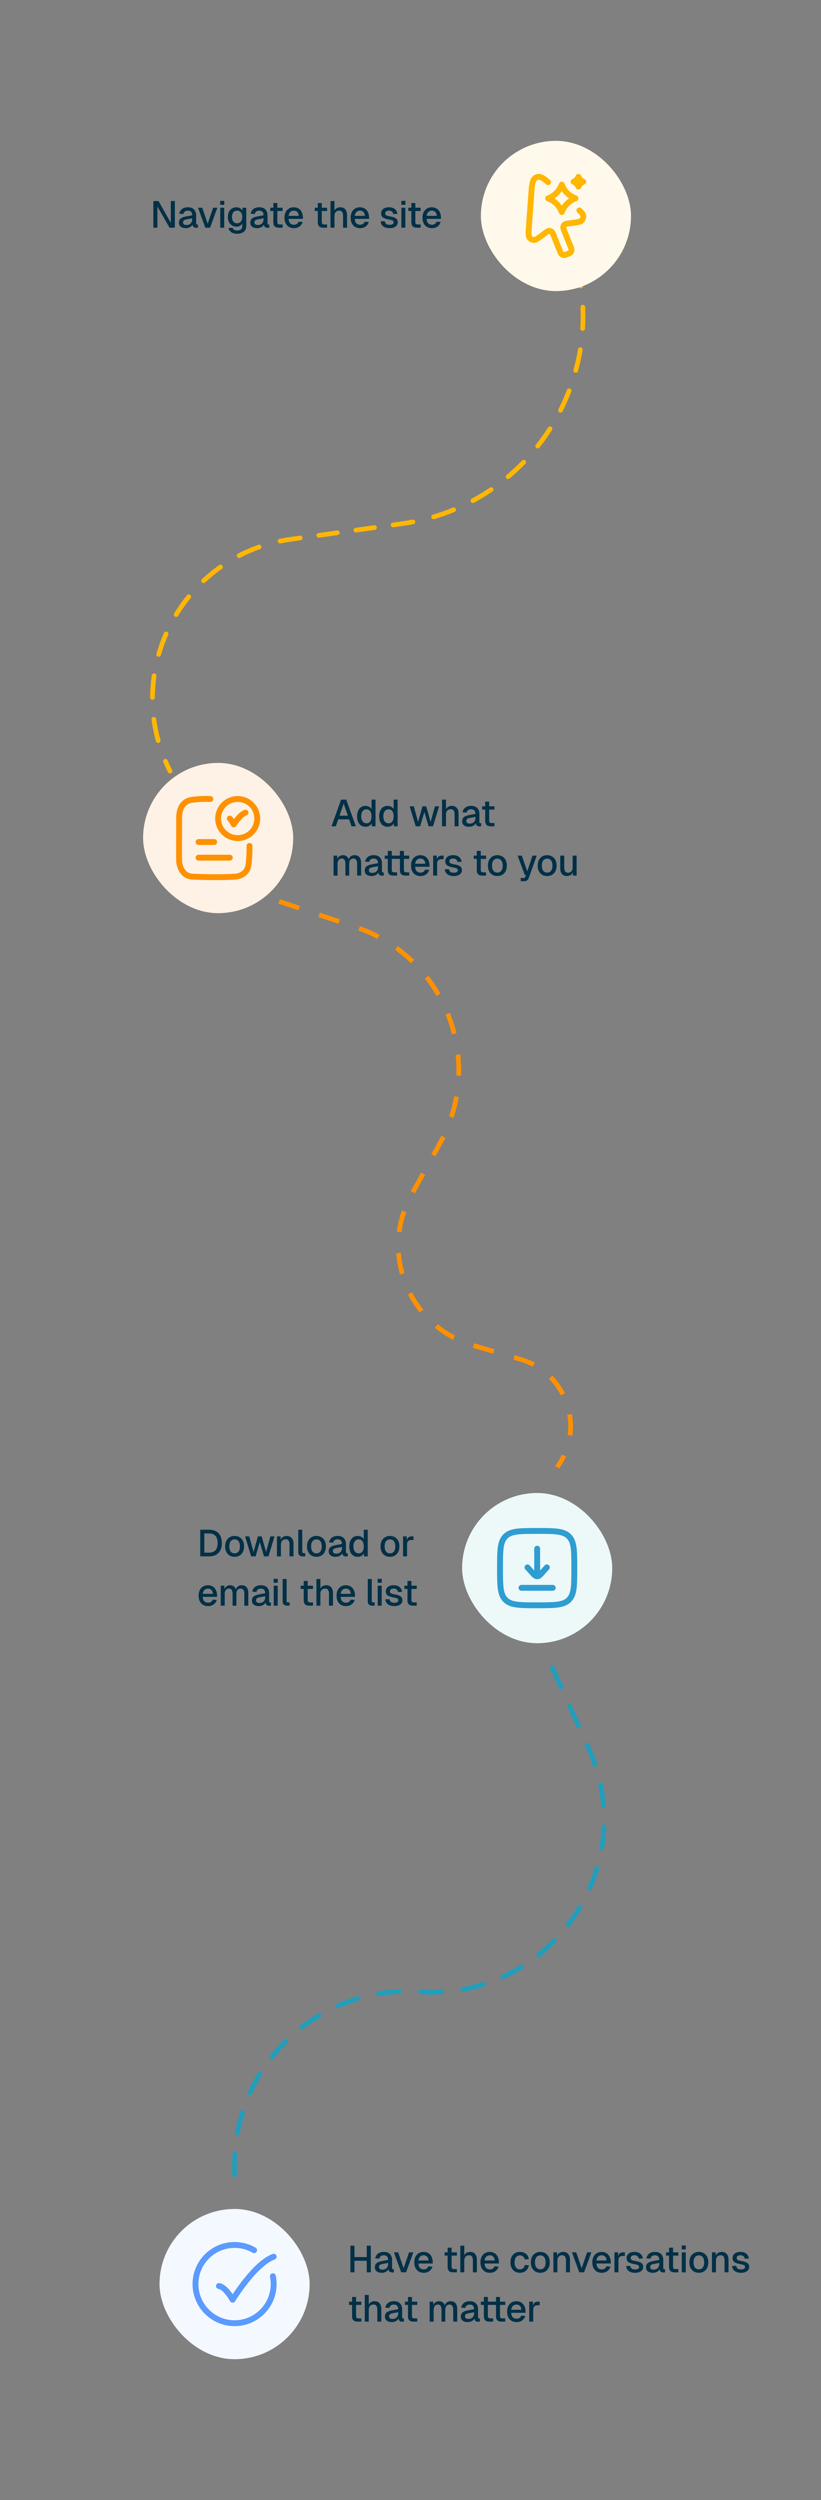 <svg fill="none" height="1065" viewBox="0 0 350 1065" width="350" xmlns="http://www.w3.org/2000/svg"><rect x="0" y="0" width="350" height="1065" fill="#808080" stroke="none"/><path d="m124.005 229.718-.139-.991zm-52.397 99.235c.251.493.853.689 1.345.438.492-.25.688-.852.438-1.344l-.891.453zm170.813-229.341c-.214-.509-.801-.748-1.31-.534s-.748.8-.534 1.31l.922-.388zm-70.882 123.46-.138-.99zm70.679-118.497c.189.519.763.787 1.282.598.519-.188.787-.762.598-1.281l-.94.342zm4.581 8.093c-.135-.536-.679-.86-1.215-.724-.535.135-.859.679-.723 1.215l.969-.246zm-.181 9.29c.081.547.589.925 1.135.844.546-.08.924-.588.844-1.134l-.989.145zm2.844 8.846c-.023-.551-.49-.98-1.042-.956-.551.024-.979.49-.956 1.042l.999-.043zm-2.076 9.063c-.033.552.387 1.026.938 1.059.552.033 1.025-.387 1.059-.938l-.999-.06zm.974 9.245c.09-.545-.279-1.059-.824-1.149-.545-.089-1.06.28-1.149.825l.987.162zm-3.878 8.448c-.145.533.17 1.082.703 1.227.533.144 1.083-.171 1.227-.704l-.965-.261zm-.917 9.25c.198-.516-.06-1.094-.576-1.292-.516-.197-1.094.06-1.292.576l.934.358zm-5.498 7.495c-.249.493-.05 1.095.443 1.343.493.249 1.095.05 1.343-.443l-.893-.45zm-2.75 8.88c.296-.466.159-1.084-.307-1.381-.465-.296-1.083-.159-1.38.307l.843.537zm-6.885 6.246c-.342.433-.268 1.062.166 1.404.433.342 1.062.268 1.404-.166l-.785-.619zm-4.472 8.149c.385-.397.374-1.03-.023-1.414s-1.03-.374-1.414.023l.719.695zm-7.999 4.733c-.423.356-.477.987-.121 1.409.356.423.986.477 1.409.121l-.644-.765zm-6.029 7.076c.456-.31.575-.932.264-1.389-.31-.457-.932-.575-1.389-.264l.562.827zm-8.799 3.006c-.486.262-.668.869-.406 1.355s.868.668 1.355.406l-.475-.88zm-7.345 5.691c.511-.21.754-.795.544-1.305-.211-.511-.796-.754-1.306-.544l.381.925zm-9.222 1.143c-.53.157-.831.714-.674 1.243.157.53.714.831 1.243.674l-.284-.959zm-8.353 4.085c.543-.103.899-.627.795-1.169-.103-.543-.627-.899-1.169-.796l.187.983zm-8.773-.679c-.547.077-.929.582-.852 1.129.076.547.582.929 1.129.852l-.139-.99zm-7.646 3.089c.547-.077.929-.582.852-1.129-.076-.547-.582-.928-1.129-.852l.139.99zm-8.199-.873c-.547.076-.929.582-.852 1.128.076.547.582.929 1.129.852l-.139-.99zm-7.646 3.088c.547-.076.929-.582.852-1.129-.076-.547-.582-.928-1.129-.852l.139.991zm-8.199-.873c-.547.076-.928.582-.852 1.129s.582.928 1.129.852l-.139-.991zm-7.646 3.088c.547-.076.929-.582.852-1.129-.076-.547-.582-.928-1.129-.852l.139.991zm-8.886-.621c-.541.112-.888.642-.776 1.183.112.54.641.888 1.182.775l-.203-.979zm-8.42 4.419c.521-.184.794-.755.61-1.276s-.755-.794-1.276-.61l.333.943zm-9.322 1.86c-.491.254-.682.858-.429 1.348.254.491.857.683 1.348.429l-.46-.888zm-6.902 6.534c.451-.319.558-.943.239-1.394s-.943-.558-1.394-.239l.577.817zm-8.462 4.328c-.403.377-.424 1.01-.046 1.413s1.01.424 1.413.046l-.684-.729zm-4.876 8.161c.348-.429.283-1.059-.146-1.407-.429-.348-1.058-.283-1.407.146l.776.63zm-6.991 6.44c-.288.471-.139 1.087.333 1.374.471.288 1.087.139 1.375-.333l-.854-.52zm-2.528 9.164c.222-.506-.008-1.096-.514-1.318s-1.096.008-1.318.514l.916.402zm-5.032 8.064c-.152.531.155 1.085.686 1.237.531.152 1.085-.155 1.237-.686l-.961-.275zm.003 9.507c.079-.547-.3-1.054-.847-1.133s-1.054.301-1.133.847l.99.143zm-2.683 9.118c-.003.552.442 1.003.994 1.006s1.003-.442 1.006-.994l-1-.006zm2.577 9.148c-.073-.548-.576-.933-1.123-.86-.547.073-.932.576-.86 1.123l.991-.131zm-.099 9.505c.147.532.698.844 1.23.697s.845-.698.697-1.23l-.964.266zm4.963 8.112c-.217-.508-.805-.743-1.313-.525-.508.217-.743.805-.525 1.313l.919-.394zm170.054-223.893-.922.388c.586 1.391 1.132 2.788 1.641 4.187l.94-.341.94-.342c-.52-1.431-1.079-2.858-1.677-4.28zm4.331 12.913-.969.246c.742 2.93 1.326 5.866 1.757 8.799l.99-.145.989-.145c-.441-3.001-1.038-6.004-1.798-9zm2.633 17.934-.999.043c.129 3.009.101 6.005-.078 8.977l.998.061.999.06c.183-3.041.212-6.105.079-9.184zm-1.089 18.103-.987-.162c-.487 2.963-1.124 5.89-1.905 8.772l.965.262.965.261c.799-2.947 1.45-5.941 1.948-8.971zm-4.743 17.502-.934-.358c-1.072 2.798-2.284 5.539-3.63 8.211l.893.45.893.45c1.376-2.732 2.616-5.534 3.712-8.395zm-8.158 16.196-.843-.537c-1.608 2.523-3.342 4.967-5.198 7.32l.785.619.785.619c1.898-2.405 3.671-4.904 5.315-7.484zm-11.231 14.236-.719-.695c-2.076 2.145-4.266 4.19-6.562 6.124l.644.765.644.765c2.349-1.978 4.588-4.069 6.711-6.263zm-13.873 11.679-.562-.827c-2.462 1.674-5.022 3.231-7.674 4.659l.474.881.475.88c2.712-1.461 5.331-3.054 7.85-4.767zm-15.962 8.599-.381-.925c-2.741 1.13-5.563 2.131-8.46 2.992l.285.958.284.959c2.964-.881 5.85-1.904 8.653-3.06zm-17.381 5.17-.187-.983c-1.463.279-2.943.524-4.438.733l.138.99.139.99c1.528-.213 3.04-.463 4.535-.748zm-4.487.74-.138-.99-3.961.553.138.991.139.99 3.961-.554zm-11.883 1.661-.139-.99-7.922 1.108.138.99.139.99 7.922-1.107zm-15.845 2.216-.139-.991-7.922 1.108.138.99.139.991 7.922-1.108zm-15.845 2.215-.139-.991-3.961.554.139.991.138.99 3.961-.554zm-3.961.554-.139-.991c-1.572.22-3.122.489-4.648.806l.203.979.203.979c1.483-.307 2.99-.569 4.519-.783zm-13.54 3.291-.333-.943c-3.004 1.062-5.892 2.317-8.656 3.746l.459.889.46.888c2.683-1.388 5.487-2.606 8.403-3.637zm-16.468 8.521-.577-.817c-2.584 1.827-5.023 3.821-7.307 5.961l.684.73.684.729c2.218-2.078 4.587-4.013 7.095-5.787zm-13.537 12.674-.776-.63c-1.987 2.445-3.803 5.019-5.439 7.701l.854.521.854.52c1.589-2.605 3.354-5.106 5.284-7.481zm-9.658 15.833-.916-.402c-1.262 2.877-2.333 5.84-3.201 8.868l.961.276.961.275c.843-2.942 1.883-5.821 3.109-8.615zm-5.104 17.83-.99-.143c-.447 3.098-.685 6.24-.704 9.404l1 .006 1.0.006c.018-3.072.25-6.122.683-9.13zm-.108 18.541-.991.131c.41 3.085 1.035 6.171 1.884 9.242l.964-.267.964-.266c-.825-2.982-1.431-5.978-1.829-8.972zm4.936 17.879-.919.394c.614 1.432 1.281 2.857 2.001 4.272l.891-.453.891-.453c-.7-1.377-1.348-2.762-1.945-4.154z" fill="#ffb703"/><path d="m118.999 384 32.617 10.924c38.166 12.782 55.377 57.058 35.862 92.261l-12.092 21.813c-13.789 24.874-.968 56.119 26.32 64.137l20.303 5.967c19.686 5.785 27.645 29.367 15.49 45.898" stroke="#ff9100" stroke-dasharray="9 9" stroke-width="2"/><path d="m235.499 710.5 15.447 34.288c22.864 50.751-16.695 107.54-72.225 103.682-42.565-2.958-78.722 30.774-78.722 73.442v13.588" stroke="#219ebc" stroke-dasharray="9 9" stroke-linecap="round" stroke-width="2"/><rect fill="#fff9eb" height="64" rx="32" width="64" x="205" y="60"/><path d="m239.497 78.668c1 2.703 3.131 4.833 5.834 5.833-2.703 1-4.834 3.131-5.834 5.833-1-2.703-3.13-4.833-5.833-5.833 2.703-1 4.833-3.131 5.833-5.833z" stroke="#ffb703" stroke-linecap="round" stroke-linejoin="round" stroke-width="2.5"/><path d="m247.003 89.631c1.051 1.007 1.593 1.687 1.655 2.348.063.666-.144 1.329-.574 1.84-.626.744-2.126.925-5.125 1.287-1.264.153-1.896.229-2.278.565-.265.234-.449.547-.524.894-.108.499.13 1.093.607 2.282l2.471 6.16c.285.712.428 1.068.426 1.396-.003.441-.181.863-.494 1.172-.233.229-.586.373-1.292.66-.707.288-1.06.432-1.386.429-.438-.003-.857-.182-1.163-.497-.228-.234-.371-.59-.656-1.302l-2.471-6.16c-.477-1.189-.715-1.783-1.137-2.067-.294-.197-.642-.294-.994-.276-.507.025-1.014.413-2.028 1.187-2.408 1.838-3.612 2.757-4.575 2.66-.661-.066-1.267-.398-1.682-.921-.604-.762-.492-2.28-.268-5.314l.941-12.873c.297-4.463.455-6.838 2.293-7.587 1.436-.584 2.818.261 4.92 2.089" stroke="#ffb703" stroke-linecap="round" stroke-linejoin="round" stroke-width="2.5"/><path d="m246.583 75.332c.357.965 1.118 1.726 2.084 2.083-.966.357-1.727 1.118-2.084 2.083-.357-.965-1.118-1.726-2.083-2.083.965-.357 1.726-1.118 2.083-2.083z" stroke="#ffb703" stroke-linecap="round" stroke-linejoin="round" stroke-width="2.5"/><path d="m65.376 97v-11.36h2.192l5.248 9.264v-9.264h1.728v11.36h-2.272l-5.168-9.056v9.056zm13.814.192c-.885 0-1.595-.203-2.128-.608-.523-.405-.784-.976-.784-1.712s.219-1.307.656-1.712c.448-.416 1.136-.715 2.064-.896l2.928-.56c0-.661-.155-1.152-.464-1.472-.309-.331-.768-.496-1.376-.496-.544 0-.971.123-1.28.368-.309.235-.523.587-.64 1.056l-1.744-.112c.16-.853.555-1.525 1.184-2.016.64-.491 1.467-.736 2.48-.736 1.152 0 2.027.309 2.624.928.608.608.912 1.467.912 2.576v3.312c0 .203.032.347.096.432.075.075.192.112.352.112h.304v1.344c-.053.011-.139.021-.256.032-.117.011-.24.016-.368.016-.363 0-.677-.059-.944-.176-.256-.117-.448-.309-.576-.576-.128-.277-.192-.645-.192-1.104l.176.08c-.085.373-.272.704-.56.992-.277.288-.635.517-1.072.688-.427.16-.891.24-1.392.24zm.272-1.344c.512 0 .949-.096 1.312-.288.363-.203.645-.48.848-.832.203-.352.304-.752.304-1.2v-.544l-2.496.48c-.512.096-.875.251-1.088.464-.203.203-.304.464-.304.784 0 .363.123.645.368.848.256.192.608.288 1.056.288zm8.049 1.152-3.104-8.512h1.808l2.32 6.784 2.32-6.784h1.824l-3.12 8.512zm6.381 0v-8.512h1.696v8.512zm-.032-9.744v-1.696h1.76v1.696zm7.233 12.336c-.672 0-1.264-.101-1.776-.304s-.933-.491-1.264-.864c-.331-.363-.555-.789-.672-1.28l1.76-.112c.117.352.32.629.608.832.299.213.747.32 1.344.32.704 0 1.243-.149 1.616-.448.384-.299.576-.752.576-1.36v-1.232c-.202.437-.528.784-.976 1.04s-.949.384-1.504.384c-.714 0-1.349-.176-1.904-.528-.555-.352-.987-.837-1.296-1.456-.309-.619-.464-1.333-.464-2.144 0-.821.149-1.541.448-2.16.309-.619.736-1.104 1.28-1.456.555-.352 1.179-.528 1.872-.528.608 0 1.142.139 1.6.416.47.277.806.651 1.008 1.12v-1.344h1.632v7.84c0 .704-.16 1.296-.48 1.776-.309.491-.757.859-1.344 1.104-.576.256-1.264.384-2.064.384zm-.016-4.464c.662 0 1.19-.24 1.584-.72.406-.48.614-1.141.624-1.984.011-.555-.074-1.029-.256-1.424-.181-.405-.442-.715-.784-.928-.33-.224-.72-.336-1.168-.336-.693 0-1.232.245-1.616.736-.373.48-.56 1.131-.56 1.952 0 .832.192 1.493.576 1.984.395.48.928.72 1.6.72zm8.535 2.064c-.885 0-1.595-.203-2.128-.608-.523-.405-.784-.976-.784-1.712s.219-1.307.656-1.712c.448-.416 1.136-.715 2.064-.896l2.928-.56c0-.661-.155-1.152-.464-1.472-.309-.331-.768-.496-1.376-.496-.544 0-.971.123-1.28.368-.309.235-.523.587-.64 1.056l-1.744-.112c.16-.853.555-1.525 1.184-2.016.64-.491 1.467-.736 2.48-.736 1.152 0 2.027.309 2.624.928.608.608.912 1.467.912 2.576v3.312c0 .203.032.347.096.432.075.075.192.112.352.112h.304v1.344c-.053.011-.139.021-.256.032s-.24.016-.368.016c-.363 0-.677-.059-.944-.176-.256-.117-.448-.309-.576-.576-.128-.277-.192-.645-.192-1.104l.176.08c-.085.373-.272.704-.56.992-.277.288-.635.517-1.072.688-.427.16-.891.24-1.392.24zm.272-1.344c.512 0 .949-.096 1.312-.288.363-.203.645-.48.848-.832s.304-.752.304-1.2v-.544l-2.496.48c-.512.096-.875.251-1.088.464-.203.203-.304.464-.304.784 0 .363.123.645.368.848.256.192.608.288 1.056.288zm9.011 1.152c-.811 0-1.408-.187-1.792-.56s-.576-.955-.576-1.744v-8.208h1.696v8.08c0 .395.085.667.256.816.17.149.432.224.784.224h1.216v1.392zm-3.664-7.12v-1.392h5.248v1.392zm10.072 7.312c-.832 0-1.552-.181-2.16-.544-.598-.363-1.062-.88-1.392-1.552-.32-.672-.48-1.456-.48-2.352s.16-1.675.48-2.336c.33-.672.794-1.189 1.392-1.552.597-.373 1.301-.56 2.112-.56.768 0 1.445.181 2.032.544.586.352 1.04.864 1.36 1.536.33.672.496 1.483.496 2.432v.432h-6.112c.042.832.261 1.456.656 1.872.405.416.949.624 1.632.624.501 0 .917-.117 1.248-.352.33-.235.56-.549.688-.944l1.76.112c-.224.789-.667 1.429-1.328 1.92-.651.48-1.446.72-2.384.72zm-2.272-5.232h4.32c-.054-.757-.272-1.317-.656-1.68-.374-.363-.854-.544-1.44-.544-.608 0-1.11.192-1.504.576-.384.373-.624.923-.72 1.648zm14.821 5.04c-.811 0-1.408-.187-1.792-.56s-.576-.955-.576-1.744v-8.208h1.696v8.08c0 .395.085.667.256.816s.432.224.784.224h1.216v1.392zm-3.664-7.12v-1.392h5.248v1.392zm6.709 7.12v-11.36h1.696v4.768l-.208-.032c.096-.48.272-.869.528-1.168.256-.309.571-.539.944-.688s.784-.224 1.232-.224c.619 0 1.141.139 1.568.416.427.267.747.645.96 1.136.224.491.336 1.051.336 1.68v5.472h-1.696v-5.024c0-.768-.133-1.333-.4-1.696-.256-.373-.661-.56-1.216-.56-.619 0-1.115.197-1.488.592-.373.384-.56.949-.56 1.696v4.992zm12.609.192c-.832 0-1.552-.181-2.16-.544-.597-.363-1.061-.88-1.392-1.552-.32-.672-.48-1.456-.48-2.352s.16-1.675.48-2.336c.331-.672.795-1.189 1.392-1.552.598-.373 1.302-.56 2.112-.56.768 0 1.446.181 2.032.544.587.352 1.04.864 1.36 1.536.331.672.496 1.483.496 2.432v.432h-6.112c.043.832.262 1.456.656 1.872.406.416.95.624 1.632.624.502 0 .918-.117 1.248-.352.331-.235.56-.549.688-.944l1.76.112c-.224.789-.666 1.429-1.328 1.92-.65.48-1.445.72-2.384.72zm-2.272-5.232h4.32c-.053-.757-.272-1.317-.656-1.68-.373-.363-.853-.544-1.44-.544-.608 0-1.109.192-1.504.576-.384.373-.624.923-.72 1.648zm14.838 5.232c-.8 0-1.477-.123-2.032-.368-.544-.245-.965-.581-1.264-1.008-.299-.437-.469-.939-.512-1.504l1.744-.08c.085.469.288.843.608 1.12s.805.416 1.456.416c.533 0 .955-.085 1.264-.256s.464-.443.464-.816c0-.203-.053-.373-.16-.512-.096-.149-.288-.272-.576-.368-.288-.107-.715-.208-1.28-.304-.843-.16-1.504-.347-1.984-.56s-.821-.485-1.024-.816-.304-.731-.304-1.2c0-.779.288-1.413.864-1.904.587-.491 1.429-.736 2.528-.736.736 0 1.355.128 1.856.384.501.245.891.581 1.168 1.008.288.416.469.885.544 1.408l-1.744.096c-.053-.299-.16-.555-.32-.768-.149-.224-.352-.395-.608-.512-.256-.128-.56-.192-.912-.192-.544 0-.949.107-1.216.32s-.4.491-.4.832c0 .256.059.464.176.624.128.16.331.293.608.4.277.096.645.181 1.104.256.885.149 1.579.336 2.08.56.501.213.853.48 1.056.8s.304.709.304 1.168c0 .533-.149.987-.448 1.36s-.709.661-1.232.864c-.523.192-1.125.288-1.808.288zm5.044-.192v-8.512h1.696v8.512zm-.032-9.744v-1.696h1.76v1.696zm6.652 9.744c-.811 0-1.408-.187-1.792-.56s-.576-.955-.576-1.744v-8.208h1.696v8.08c0 .395.085.667.256.816s.432.224.784.224h1.216v1.392zm-3.664-7.12v-1.392h5.248v1.392zm10.072 7.312c-.832 0-1.552-.181-2.16-.544-.597-.363-1.061-.88-1.392-1.552-.32-.672-.48-1.456-.48-2.352s.16-1.675.48-2.336c.331-.672.795-1.189 1.392-1.552.597-.373 1.301-.56 2.112-.56.768 0 1.445.181 2.032.544.587.352 1.04.864 1.36 1.536.331.672.496 1.483.496 2.432v.432h-6.112c.043.832.261 1.456.656 1.872.405.416.949.624 1.632.624.501 0 .917-.117 1.248-.352s.56-.549.688-.944l1.76.112c-.224.789-.667 1.429-1.328 1.92-.651.48-1.445.72-2.384.72zm-2.272-5.232h4.32c-.053-.757-.272-1.317-.656-1.68-.373-.363-.853-.544-1.44-.544-.608 0-1.109.192-1.504.576-.384.373-.624.923-.72 1.648z" fill="#023047"/><rect fill="#fdf2e5" height="64" rx="32" width="64" x="61" y="325"/><g stroke="#ff9100"><path d="m97.969 348.691s.833.834 1.667 2.5c0 0 2.647-4.166 5-5" stroke-linecap="round" stroke-linejoin="round" stroke-width="2.5"/><path d="m89.661 340.367c-4.164-.176-7.381.303-7.381.303-2.031.146-5.925 1.285-5.924 7.936 0 6.594-.043 14.724 0 17.965 0 1.98 1.226 6.599 5.47 6.847 5.158.301 14.449.365 18.712 0 1.141-.065 4.94-.96 5.421-5.094.498-4.282.399-7.258.399-7.966" stroke-linecap="round" stroke-linejoin="round" stroke-width="2.5"/><path d="m109.667 348.693c0 4.602-3.734 8.333-8.341 8.333-4.607 0-8.342-3.731-8.342-8.333 0-4.603 3.735-8.334 8.342-8.334 4.607 0 8.341 3.731 8.341 8.334z" stroke-linecap="round" stroke-width="2.5"/><path d="m84.633 358.691h6.667" stroke-linecap="round" stroke-width="2.5"/><path d="m84.633 365.359h13.333" stroke-linecap="round" stroke-width="2.5"/></g><path d="m141.32 352 4.096-11.36h2.192l4.096 11.36h-1.84l-1.04-2.96h-4.64l-1.024 2.96zm3.408-4.528h3.568l-1.792-5.184zm11.055 4.72c-.726 0-1.36-.181-1.904-.544-.534-.363-.944-.875-1.232-1.536-.278-.672-.416-1.461-.416-2.368s.144-1.691.432-2.352c.288-.672.698-1.189 1.232-1.552.533-.363 1.162-.544 1.888-.544.586 0 1.109.123 1.568.368.458.245.805.587 1.04 1.024v-4.048h1.696v11.36h-1.584l-.048-1.28c-.235.459-.592.821-1.072 1.088-.47.256-1.003.384-1.6.384zm.448-1.472c.458 0 .848-.117 1.168-.352s.565-.576.736-1.024c.17-.448.256-.981.256-1.6 0-.64-.086-1.179-.256-1.616-.171-.448-.416-.784-.736-1.008-.32-.235-.71-.352-1.168-.352-.683 0-1.227.267-1.632.8-.406.523-.608 1.248-.608 2.176 0 .917.202 1.643.608 2.176.405.533.949.8 1.632.8zm8.97 1.472c-.725 0-1.36-.181-1.904-.544-.533-.363-.944-.875-1.232-1.536-.277-.672-.416-1.461-.416-2.368s.144-1.691.432-2.352c.288-.672.699-1.189 1.232-1.552s1.163-.544 1.888-.544c.587 0 1.109.123 1.568.368s.805.587 1.04 1.024v-4.048h1.696v11.36h-1.584l-.048-1.28c-.235.459-.592.821-1.072 1.088-.469.256-1.003.384-1.6.384zm.448-1.472c.459 0 .848-.117 1.168-.352s.565-.576.736-1.024.256-.981.256-1.6c0-.64-.085-1.179-.256-1.616-.171-.448-.416-.784-.736-1.008-.32-.235-.709-.352-1.168-.352-.683 0-1.227.267-1.632.8-.405.523-.608 1.248-.608 2.176 0 .917.203 1.643.608 2.176s.949.8 1.632.8zm11.577 1.28-2.592-8.512h1.776l1.824 6.656 1.872-6.656h1.6l1.872 6.656 1.84-6.656h1.776l-2.592 8.512h-1.904l-1.792-6.08-1.792 6.08zm11.205 0v-11.36h1.696v4.768l-.208-.032c.096-.48.272-.869.528-1.168.256-.309.571-.539.944-.688.374-.149.784-.224 1.232-.224.619 0 1.142.139 1.568.416.427.267.747.645.96 1.136.224.491.336 1.051.336 1.68v5.472h-1.696v-5.024c0-.768-.133-1.333-.4-1.696-.256-.373-.661-.56-1.216-.56-.618 0-1.114.197-1.488.592-.373.384-.56.949-.56 1.696v4.992zm11.506.192c-.886 0-1.595-.203-2.128-.608-.523-.405-.784-.976-.784-1.712s.218-1.307.656-1.712c.448-.416 1.136-.715 2.064-.896l2.928-.56c0-.661-.155-1.152-.464-1.472-.31-.331-.768-.496-1.376-.496-.544 0-.971.123-1.28.368-.31.235-.523.587-.64 1.056l-1.744-.112c.16-.853.554-1.525 1.184-2.016.64-.491 1.466-.736 2.48-.736 1.152 0 2.026.309 2.624.928.608.608.912 1.467.912 2.576v3.312c0 .203.032.347.096.432.074.075.192.112.352.112h.304v1.344c-.054.011-.139.021-.256.032-.118.011-.24.016-.368.016-.363 0-.678-.059-.944-.176-.256-.117-.448-.309-.576-.576-.128-.277-.192-.645-.192-1.104l.176.08c-.086.373-.272.704-.56.992-.278.288-.635.517-1.072.688-.427.16-.891.24-1.392.24zm.272-1.344c.512 0 .949-.096 1.312-.288.362-.203.645-.48.848-.832.202-.352.304-.752.304-1.2v-.544l-2.496.48c-.512.096-.875.251-1.088.464-.203.203-.304.464-.304.784 0 .363.122.645.368.848.256.192.608.288 1.056.288zm9.01 1.152c-.811 0-1.408-.187-1.792-.56s-.576-.955-.576-1.744v-8.208h1.696v8.08c0 .395.085.667.256.816s.432.224.784.224h1.216v1.392zm-3.664-7.12v-1.392h5.248v1.392zm-63.355 28.12v-8.512h1.552l.048 2.112-.192-.064c.096-.469.261-.869.496-1.2.245-.331.544-.587.896-.768s.736-.272 1.152-.272c.725 0 1.317.208 1.776.624.459.405.747.965.864 1.68h-.272c.096-.501.256-.917.48-1.248.235-.341.533-.603.896-.784s.773-.272 1.232-.272c.597 0 1.104.128 1.52.384.427.245.747.608.96 1.088.224.48.336 1.067.336 1.76v5.472h-1.696v-5.056c0-.736-.133-1.291-.4-1.664s-.672-.56-1.216-.56c-.352 0-.661.091-.928.272s-.475.443-.624.784c-.139.341-.208.752-.208 1.232v4.992h-1.616v-4.992c0-.725-.123-1.285-.368-1.68-.235-.405-.64-.608-1.216-.608-.363 0-.677.091-.944.272-.256.181-.459.448-.608.8-.149.341-.224.747-.224 1.216v4.992zm16.208.192c-.885 0-1.594-.203-2.128-.608-.522-.405-.784-.976-.784-1.712s.219-1.307.656-1.712c.448-.416 1.136-.715 2.064-.896l2.928-.56c0-.661-.154-1.152-.464-1.472-.309-.331-.768-.496-1.376-.496-.544 0-.97.123-1.28.368-.309.235-.522.587-.64 1.056l-1.744-.112c.16-.853.555-1.525 1.184-2.016.64-.491 1.467-.736 2.48-.736 1.152 0 2.027.309 2.624.928.608.608.912 1.467.912 2.576v3.312c0 .203.032.347.096.432.075.075.192.112.352.112h.304v1.344c-.053.011-.138.021-.256.032-.117.011-.24.016-.368.016-.362 0-.677-.059-.944-.176-.256-.117-.448-.309-.576-.576-.128-.277-.192-.645-.192-1.104l.176.08c-.085.373-.272.704-.56.992-.277.288-.634.517-1.072.688-.426.16-.89.24-1.392.24zm.272-1.344c.512 0 .95-.096 1.312-.288.363-.203.646-.48.848-.832.203-.352.304-.752.304-1.2v-.544l-2.496.48c-.512.096-.874.251-1.088.464-.202.203-.304.464-.304.784 0 .363.123.645.368.848.256.192.608.288 1.056.288zm9.011 1.152c-.811 0-1.408-.187-1.792-.56s-.576-.955-.576-1.744v-8.208h1.696v8.08c0 .395.085.667.256.816s.432.224.784.224h1.216v1.392zm-3.664-7.12v-1.392h5.248v1.392zm8.832 7.12c-.811 0-1.408-.187-1.792-.56s-.576-.955-.576-1.744v-8.208h1.696v8.08c0 .395.085.667.256.816s.432.224.784.224h1.216v1.392zm-3.664-7.12v-1.392h5.248v1.392zm10.06 7.312c-.832 0-1.552-.181-2.16-.544-.597-.363-1.061-.88-1.392-1.552-.32-.672-.48-1.456-.48-2.352s.16-1.675.48-2.336c.331-.672.795-1.189 1.392-1.552.598-.373 1.302-.56 2.112-.56.768 0 1.446.181 2.032.544.587.352 1.04.864 1.36 1.536.331.672.496 1.483.496 2.432v.432h-6.112c.043.832.262 1.456.656 1.872.406.416.95.624 1.632.624.502 0 .918-.117 1.248-.352.331-.235.56-.549.688-.944l1.76.112c-.224.789-.666 1.429-1.328 1.92-.65.48-1.445.72-2.384.72zm-2.272-5.232h4.32c-.053-.757-.272-1.317-.656-1.68-.373-.363-.853-.544-1.44-.544-.608 0-1.109.192-1.504.576-.384.373-.624.923-.72 1.648zm7.671 5.04v-8.512h1.552l.064 2.256-.144-.048c.117-.768.352-1.328.704-1.68.362-.352.848-.528 1.456-.528h.816v1.52h-.816c-.427 0-.784.069-1.072.208s-.507.352-.656.64c-.139.288-.208.661-.208 1.12v5.024zm8.776.192c-.8 0-1.477-.123-2.032-.368-.544-.245-.965-.581-1.264-1.008-.299-.437-.469-.939-.512-1.504l1.744-.08c.085.469.288.843.608 1.12s.805.416 1.456.416c.533 0 .955-.085 1.264-.256s.464-.443.464-.816c0-.203-.053-.373-.16-.512-.096-.149-.288-.272-.576-.368-.288-.107-.715-.208-1.28-.304-.843-.16-1.504-.347-1.984-.56s-.821-.485-1.024-.816-.304-.731-.304-1.2c0-.779.288-1.413.864-1.904.587-.491 1.429-.736 2.528-.736.736 0 1.355.128 1.856.384.501.245.891.581 1.168 1.008.288.416.469.885.544 1.408l-1.744.096c-.053-.299-.16-.555-.32-.768-.149-.224-.352-.395-.608-.512-.256-.128-.56-.192-.912-.192-.544 0-.949.107-1.216.32s-.4.491-.4.832c0 .256.059.464.176.624.128.16.331.293.608.4.277.096.645.181 1.104.256.885.149 1.579.336 2.08.56.501.213.853.48 1.056.8s.304.709.304 1.168c0 .533-.149.987-.448 1.36s-.709.661-1.232.864c-.523.192-1.125.288-1.808.288zm12.195-.192c-.81 0-1.408-.187-1.792-.56s-.576-.955-.576-1.744v-8.208h1.696v8.08c0 .395.086.667.256.816.171.149.432.224.784.224h1.216v1.392zm-3.664-7.12v-1.392h5.248v1.392zm10.072 7.312c-.81 0-1.52-.181-2.128-.544s-1.077-.88-1.408-1.552c-.33-.672-.496-1.456-.496-2.352 0-.907.166-1.691.496-2.352.331-.661.8-1.173 1.408-1.536.608-.373 1.318-.56 2.128-.56.811 0 1.52.187 2.128.56.608.363 1.078.875 1.408 1.536.331.661.496 1.445.496 2.352 0 .896-.165 1.68-.496 2.352-.33.672-.8 1.189-1.408 1.552s-1.317.544-2.128.544zm0-1.472c.726 0 1.286-.261 1.68-.784.395-.533.592-1.264.592-2.192s-.197-1.653-.592-2.176c-.394-.533-.954-.8-1.68-.8-.714 0-1.274.267-1.68.8-.394.523-.592 1.248-.592 2.176s.198 1.659.592 2.192c.406.523.966.784 1.68.784zm9.953 3.68v-1.392h1.04c.288 0 .502-.043.64-.128.139-.085.246-.229.32-.432l.272-.704h-.528l-3.072-8.256h1.792l2.336 6.688 2.224-6.688h1.808l-3.392 9.504c-.17.491-.426.848-.768 1.072-.33.224-.794.336-1.392.336zm11.27-2.208c-.81 0-1.52-.181-2.128-.544s-1.077-.88-1.408-1.552c-.33-.672-.496-1.456-.496-2.352 0-.907.166-1.691.496-2.352.331-.661.8-1.173 1.408-1.536.608-.373 1.318-.56 2.128-.56.811 0 1.52.187 2.128.56.608.363 1.078.875 1.408 1.536.331.661.496 1.445.496 2.352 0 .896-.165 1.68-.496 2.352-.33.672-.8 1.189-1.408 1.552s-1.317.544-2.128.544zm0-1.472c.726 0 1.286-.261 1.68-.784.395-.533.592-1.264.592-2.192s-.197-1.653-.592-2.176c-.394-.533-.954-.8-1.68-.8-.714 0-1.274.267-1.68.8-.394.523-.592 1.248-.592 2.176s.198 1.659.592 2.192c.406.523.966.784 1.68.784zm8.387 1.472c-.854 0-1.536-.283-2.048-.848-.502-.576-.752-1.371-.752-2.384v-5.472h1.696v5.04c0 .768.133 1.333.4 1.696.266.363.672.544 1.216.544.618 0 1.098-.197 1.44-.592.352-.405.528-.971.528-1.696v-4.992h1.696v8.512h-1.584l-.032-2.224.24.096c-.15.747-.464 1.323-.944 1.728-.48.395-1.099.592-1.856.592z" fill="#023047"/><rect fill="#edf8f9" height="64" rx="32" width="64" x="197" y="636"/><path d="m213.164 668.001c0-7.464 0-11.196 2.319-13.514 2.319-2.319 6.05-2.319 13.514-2.319s11.196 0 13.515 2.319c2.319 2.318 2.319 6.05 2.319 13.514s0 11.196-2.319 13.515-6.051 2.319-13.515 2.319-11.195 0-13.514-2.319-2.319-6.051-2.319-13.515z" stroke="#2e9dd1" stroke-width="2.5"/><path d="m229.006 659.73v11.751m0 0c.544.007 1.08-.366 1.475-.822l2.649-2.971m-4.124 3.793c-.524-.007-1.055-.378-1.475-.822l-2.665-2.971m-2.554 8.709h13.334" stroke="#2e9dd1" stroke-linecap="round" stroke-width="2.5"/><path d="m85.376 663v-11.36h3.648c1.781 0 3.152.496 4.112 1.488.96.981 1.44 2.384 1.44 4.208 0 1.813-.475 3.211-1.424 4.192-.939.981-2.283 1.472-4.032 1.472zm1.728-1.584h1.92c1.259 0 2.197-.336 2.816-1.008.629-.683.944-1.707.944-3.072 0-1.387-.315-2.416-.944-3.088-.619-.683-1.557-1.024-2.816-1.024h-1.92zm12.909 1.776c-.811 0-1.52-.181-2.128-.544s-1.077-.88-1.408-1.552c-.331-.672-.496-1.456-.496-2.352 0-.907.165-1.691.496-2.352.331-.661.8-1.173 1.408-1.536.608-.373 1.317-.56 2.128-.56.81 0 1.52.187 2.128.56.608.363 1.077.875 1.408 1.536.33.661.496 1.445.496 2.352 0 .896-.166 1.68-.496 2.352-.331.672-.8 1.189-1.408 1.552s-1.318.544-2.128.544zm0-1.472c.725 0 1.285-.261 1.68-.784.394-.533.592-1.264.592-2.192s-.198-1.653-.592-2.176c-.395-.533-.955-.8-1.68-.8-.715 0-1.275.267-1.68.8-.395.523-.592 1.248-.592 2.176s.197 1.659.592 2.192c.405.523.965.784 1.68.784zm7.064 1.28-2.592-8.512h1.776l1.824 6.656 1.872-6.656h1.6l1.872 6.656 1.84-6.656h1.776l-2.592 8.512h-1.904l-1.792-6.08-1.792 6.08zm10.987 0v-8.512h1.552l.064 2.272-.208-.112c.096-.555.277-1.003.544-1.344.266-.341.592-.592.976-.752.384-.171.8-.256 1.248-.256.64 0 1.168.144 1.584.432.426.277.746.661.96 1.152.224.48.336 1.029.336 1.648v5.472h-1.696v-4.96c0-.501-.054-.923-.16-1.264-.107-.341-.283-.603-.528-.784-.246-.181-.566-.272-.96-.272-.598 0-1.083.197-1.456.592-.374.395-.56.971-.56 1.728v4.96zm10.946 0c-.555 0-1.003-.144-1.344-.432-.342-.288-.512-.747-.512-1.376v-9.552h1.696v9.392c0 .192.048.336.144.432.106.096.256.144.448.144h.672v1.392zm5.894.192c-.811 0-1.52-.181-2.128-.544s-1.077-.88-1.408-1.552-.496-1.456-.496-2.352c0-.907.165-1.691.496-2.352s.8-1.173 1.408-1.536c.608-.373 1.317-.56 2.128-.56s1.52.187 2.128.56c.608.363 1.077.875 1.408 1.536s.496 1.445.496 2.352c0 .896-.165 1.68-.496 2.352s-.8 1.189-1.408 1.552-1.317.544-2.128.544zm0-1.472c.725 0 1.285-.261 1.68-.784.395-.533.592-1.264.592-2.192s-.197-1.653-.592-2.176c-.395-.533-.955-.8-1.68-.8-.715 0-1.275.267-1.68.8-.395.523-.592 1.248-.592 2.176s.197 1.659.592 2.192c.405.523.965.784 1.68.784zm8.142 1.472c-.885 0-1.595-.203-2.128-.608-.523-.405-.784-.976-.784-1.712s.219-1.307.656-1.712c.448-.416 1.136-.715 2.064-.896l2.928-.56c0-.661-.155-1.152-.464-1.472-.309-.331-.768-.496-1.376-.496-.544 0-.971.123-1.28.368-.309.235-.523.587-.64 1.056l-1.744-.112c.16-.853.555-1.525 1.184-2.016.64-.491 1.467-.736 2.48-.736 1.152 0 2.027.309 2.624.928.608.608.912 1.467.912 2.576v3.312c0 .203.032.347.096.432.075.075.192.112.352.112h.304v1.344c-.053.011-.139.021-.256.032s-.24.016-.368.016c-.363 0-.677-.059-.944-.176-.256-.117-.448-.309-.576-.576-.128-.277-.192-.645-.192-1.104l.176.08c-.085.373-.272.704-.56.992-.277.288-.635.517-1.072.688-.427.16-.891.24-1.392.24zm.272-1.344c.512 0 .949-.096 1.312-.288.363-.203.645-.48.848-.832s.304-.752.304-1.2v-.544l-2.496.48c-.512.096-.875.251-1.088.464-.203.203-.304.464-.304.784 0 .363.123.645.368.848.256.192.608.288 1.056.288zm9.145 1.344c-.725 0-1.36-.181-1.904-.544-.533-.363-.944-.875-1.232-1.536-.277-.672-.416-1.461-.416-2.368s.144-1.691.432-2.352c.288-.672.699-1.189 1.232-1.552.534-.363 1.163-.544 1.888-.544.587 0 1.11.123 1.568.368.459.245.806.587 1.04 1.024v-4.048h1.696v11.36h-1.584l-.048-1.28c-.234.459-.592.821-1.072 1.088-.469.256-1.002.384-1.6.384zm.448-1.472c.459 0 .848-.117 1.168-.352s.566-.576.736-1.024c.171-.448.256-.981.256-1.6 0-.64-.085-1.179-.256-1.616-.17-.448-.416-.784-.736-1.008-.32-.235-.709-.352-1.168-.352-.682 0-1.226.267-1.632.8-.405.523-.608 1.248-.608 2.176 0 .917.203 1.643.608 2.176.406.533.95.8 1.632.8zm13.337 1.472c-.81 0-1.52-.181-2.128-.544s-1.077-.88-1.408-1.552c-.33-.672-.496-1.456-.496-2.352 0-.907.166-1.691.496-2.352.331-.661.8-1.173 1.408-1.536.608-.373 1.318-.56 2.128-.56.811 0 1.52.187 2.128.56.608.363 1.078.875 1.408 1.536.331.661.496 1.445.496 2.352 0 .896-.165 1.68-.496 2.352-.33.672-.8 1.189-1.408 1.552s-1.317.544-2.128.544zm0-1.472c.726 0 1.286-.261 1.68-.784.395-.533.592-1.264.592-2.192s-.197-1.653-.592-2.176c-.394-.533-.954-.8-1.68-.8-.714 0-1.274.267-1.68.8-.394.523-.592 1.248-.592 2.176s.198 1.659.592 2.192c.406.523.966.784 1.68.784zm5.586 1.28v-8.512h1.552l.064 2.256-.144-.048c.118-.768.352-1.328.704-1.68.363-.352.848-.528 1.456-.528h.816v1.52h-.816c-.426 0-.784.069-1.072.208s-.506.352-.656.64c-.138.288-.208.661-.208 1.12v5.024zm-83.13 21.192c-.832 0-1.552-.181-2.16-.544-.597-.363-1.061-.88-1.392-1.552-.32-.672-.48-1.456-.48-2.352s.16-1.675.48-2.336c.331-.672.795-1.189 1.392-1.552.597-.373 1.301-.56 2.112-.56.768 0 1.445.181 2.032.544.587.352 1.04.864 1.36 1.536.331.672.496 1.483.496 2.432v.432h-6.112c.043.832.261 1.456.656 1.872.405.416.949.624 1.632.624.501 0 .917-.117 1.248-.352s.56-.549.688-.944l1.76.112c-.224.789-.667 1.429-1.328 1.92-.651.48-1.445.72-2.384.72zm-2.272-5.232h4.32c-.053-.757-.272-1.317-.656-1.68-.373-.363-.853-.544-1.44-.544-.608 0-1.109.192-1.504.576-.384.373-.624.923-.72 1.648zm7.67 5.04v-8.512h1.552l.048 2.112-.192-.064c.096-.469.261-.869.496-1.2.245-.331.544-.587.896-.768s.736-.272 1.152-.272c.725 0 1.317.208 1.776.624.459.405.747.965.865 1.68h-.272c.096-.501.256-.917.48-1.248.234-.341.533-.603.896-.784.362-.181.773-.272 1.232-.272.597 0 1.104.128 1.52.384.426.245.746.608.96 1.088.224.48.336 1.067.336 1.76v5.472h-1.696v-5.056c0-.736-.134-1.291-.4-1.664-.267-.373-.672-.56-1.216-.56-.352 0-.662.091-.928.272-.267.181-.475.443-.624.784-.139.341-.208.752-.208 1.232v4.992h-1.617v-4.992c0-.725-.123-1.285-.368-1.68-.235-.405-.64-.608-1.216-.608-.363 0-.677.091-.944.272-.256.181-.459.448-.608.8-.149.341-.224.747-.224 1.216v4.992zm16.209.192c-.885 0-1.595-.203-2.128-.608-.523-.405-.784-.976-.784-1.712s.219-1.307.656-1.712c.448-.416 1.136-.715 2.064-.896l2.928-.56c0-.661-.155-1.152-.464-1.472-.309-.331-.768-.496-1.376-.496-.544 0-.971.123-1.28.368-.309.235-.523.587-.64 1.056l-1.744-.112c.16-.853.555-1.525 1.184-2.016.64-.491 1.467-.736 2.48-.736 1.152 0 2.027.309 2.624.928.608.608.912 1.467.912 2.576v3.312c0 .203.032.347.096.432.075.075.192.112.352.112h.304v1.344c-.053.011-.139.021-.256.032s-.24.016-.368.016c-.363 0-.677-.059-.944-.176-.256-.117-.448-.309-.576-.576-.128-.277-.192-.645-.192-1.104l.176.08c-.085.373-.272.704-.56.992-.277.288-.635.517-1.072.688-.427.16-.891.24-1.392.24zm.272-1.344c.512 0 .949-.096 1.312-.288.363-.203.645-.48.848-.832s.304-.752.304-1.2v-.544l-2.496.48c-.512.096-.875.251-1.088.464-.203.203-.304.464-.304.784 0 .363.123.645.368.848.256.192.608.288 1.056.288zm6.106 1.152v-8.512h1.696v8.512zm-.032-9.744v-1.696h1.76v1.696zm5.697 9.744c-.555 0-1.003-.144-1.344-.432-.342-.288-.512-.747-.512-1.376v-9.552h1.696v9.392c0 .192.048.336.144.432.106.096.256.144.448.144h.672v1.392zm9.494 0c-.811 0-1.408-.187-1.792-.56s-.576-.955-.576-1.744v-8.208h1.696v8.08c0 .395.085.667.256.816.17.149.432.224.784.224h1.216v1.392zm-3.664-7.12v-1.392h5.248v1.392zm6.709 7.12v-11.36h1.696v4.768l-.208-.032c.096-.48.272-.869.528-1.168.256-.309.57-.539.944-.688.373-.149.784-.224 1.232-.224.618 0 1.141.139 1.568.416.426.267.746.645.96 1.136.224.491.336 1.051.336 1.68v5.472h-1.696v-5.024c0-.768-.134-1.333-.4-1.696-.256-.373-.662-.56-1.216-.56-.619 0-1.115.197-1.488.592-.374.384-.56.949-.56 1.696v4.992zm12.609.192c-.832 0-1.552-.181-2.16-.544-.597-.363-1.061-.88-1.392-1.552-.32-.672-.48-1.456-.48-2.352s.16-1.675.48-2.336c.331-.672.795-1.189 1.392-1.552.597-.373 1.301-.56 2.112-.56.768 0 1.445.181 2.032.544.587.352 1.04.864 1.36 1.536.331.672.496 1.483.496 2.432v.432h-6.112c.043.832.261 1.456.656 1.872.405.416.949.624 1.632.624.501 0 .917-.117 1.248-.352s.56-.549.688-.944l1.76.112c-.224.789-.667 1.429-1.328 1.92-.651.48-1.445.72-2.384.72zm-2.272-5.232h4.32c-.053-.757-.272-1.317-.656-1.68-.373-.363-.853-.544-1.44-.544-.608 0-1.109.192-1.504.576-.384.373-.624.923-.72 1.648zm13.414 5.04c-.555 0-1.003-.144-1.344-.432-.342-.288-.512-.747-.512-1.376v-9.552h1.696v9.392c0 .192.048.336.144.432.106.096.256.144.448.144h.672v1.392zm2.374 0v-8.512h1.696v8.512zm-.032-9.744v-1.696h1.76v1.696zm7.09 9.936c-.8 0-1.478-.123-2.032-.368-.544-.245-.966-.581-1.264-1.008-.299-.437-.47-.939-.512-1.504l1.744-.08c.085.469.288.843.608 1.12s.805.416 1.456.416c.533 0 .954-.085 1.264-.256.309-.171.464-.443.464-.816 0-.203-.054-.373-.16-.512-.096-.149-.288-.272-.576-.368-.288-.107-.715-.208-1.28-.304-.843-.16-1.504-.347-1.984-.56s-.822-.485-1.024-.816c-.203-.331-.304-.731-.304-1.2 0-.779.288-1.413.864-1.904.586-.491 1.429-.736 2.528-.736.736 0 1.354.128 1.856.384.501.245.89.581 1.168 1.008.288.416.469.885.544 1.408l-1.744.096c-.054-.299-.16-.555-.32-.768-.15-.224-.352-.395-.608-.512-.256-.128-.56-.192-.912-.192-.544 0-.95.107-1.216.32-.267.213-.4.491-.4.832 0 .256.058.464.176.624.128.16.33.293.608.4.277.096.645.181 1.104.256.885.149 1.578.336 2.08.56.501.213.853.48 1.056.8.202.32.304.709.304 1.168 0 .533-.15.987-.448 1.36-.299.373-.71.661-1.232.864-.523.192-1.126.288-1.808.288zm7.995-.192c-.81 0-1.408-.187-1.792-.56s-.576-.955-.576-1.744v-8.208h1.696v8.08c0 .395.086.667.256.816.171.149.432.224.784.224h1.216v1.392zm-3.664-7.12v-1.392h5.248v1.392z" fill="#023047"/><rect fill="#f4f8ff" height="64" rx="32" width="64" x="68" y="941"/><path d="m108.336 958.562c-2.452-1.418-5.298-2.23-8.333-2.23-9.205 0-16.667 7.462-16.667 16.667 0 9.204 7.462 16.666 16.667 16.666 9.204 0 16.666-7.462 16.666-16.666 0-1.142-.115-2.257-.333-3.334" stroke="#5b9aff" stroke-linecap="round" stroke-width="2.5"/><path d="m93.336 973.832s2.5 0 5.833 5.833c0 0 9.265-15.277 17.5-18.333" stroke="#5b9aff" stroke-linecap="round" stroke-linejoin="round" stroke-width="2.5"/><path d="m149.376 968v-11.36h1.728v5.472l-.832-.608h6.912l-.832.608v-5.472h1.728v11.36h-1.728v-5.536l.832.608h-6.912l.832-.608v5.536zm13.345.192c-.885 0-1.595-.203-2.128-.608-.523-.405-.784-.976-.784-1.712s.219-1.307.656-1.712c.448-.416 1.136-.715 2.064-.896l2.928-.56c0-.661-.155-1.152-.464-1.472-.309-.331-.768-.496-1.376-.496-.544 0-.971.123-1.28.368-.309.235-.523.587-.64 1.056l-1.744-.112c.16-.853.555-1.525 1.184-2.016.64-.491 1.467-.736 2.48-.736 1.152 0 2.027.309 2.624.928.608.608.912 1.467.912 2.576v3.312c0 .203.032.347.096.432.075.075.192.112.352.112h.304v1.344c-.053.011-.139.021-.256.032s-.24.016-.368.016c-.363 0-.677-.059-.944-.176-.256-.117-.448-.309-.576-.576-.128-.277-.192-.645-.192-1.104l.176.08c-.085.373-.272.704-.56.992-.277.288-.635.517-1.072.688-.427.16-.891.24-1.392.24zm.272-1.344c.512 0 .949-.096 1.312-.288.363-.203.645-.48.848-.832s.304-.752.304-1.2v-.544l-2.496.48c-.512.096-.875.251-1.088.464-.203.203-.304.464-.304.784 0 .363.123.645.368.848.256.192.608.288 1.056.288zm8.049 1.152-3.104-8.512h1.808l2.32 6.784 2.32-6.784h1.824l-3.12 8.512zm9.604.192c-.832 0-1.552-.181-2.16-.544-.597-.363-1.061-.88-1.392-1.552-.32-.672-.48-1.456-.48-2.352s.16-1.675.48-2.336c.331-.672.795-1.189 1.392-1.552.597-.373 1.301-.56 2.112-.56.768 0 1.445.181 2.032.544.587.352 1.04.864 1.36 1.536.331.672.496 1.483.496 2.432v.432h-6.112c.043.832.261 1.456.656 1.872.405.416.949.624 1.632.624.501 0 .917-.117 1.248-.352s.56-.549.688-.944l1.76.112c-.224.789-.667 1.429-1.328 1.92-.651.48-1.445.72-2.384.72zm-2.272-5.232h4.32c-.053-.757-.272-1.317-.656-1.68-.373-.363-.853-.544-1.44-.544-.608 0-1.109.192-1.504.576-.384.373-.624.923-.72 1.648zm14.821 5.04c-.81 0-1.408-.187-1.792-.56s-.576-.955-.576-1.744v-8.208h1.696v8.08c0 .395.086.667.256.816.171.149.432.224.784.224h1.216v1.392zm-3.664-7.12v-1.392h5.248v1.392zm6.709 7.12v-11.36h1.696v4.768l-.208-.032c.096-.48.272-.869.528-1.168.256-.309.571-.539.944-.688s.784-.224 1.232-.224c.619 0 1.141.139 1.568.416.427.267.747.645.96 1.136.224.491.336 1.051.336 1.68v5.472h-1.696v-5.024c0-.768-.133-1.333-.4-1.696-.256-.373-.661-.56-1.216-.56-.619 0-1.115.197-1.488.592-.373.384-.56.949-.56 1.696v4.992zm12.61.192c-.832 0-1.552-.181-2.16-.544-.598-.363-1.062-.88-1.392-1.552-.32-.672-.48-1.456-.48-2.352s.16-1.675.48-2.336c.33-.672.794-1.189 1.392-1.552.597-.373 1.301-.56 2.112-.56.768 0 1.445.181 2.032.544.586.352 1.04.864 1.36 1.536.33.672.496 1.483.496 2.432v.432h-6.112c.042.832.261 1.456.656 1.872.405.416.949.624 1.632.624.501 0 .917-.117 1.248-.352.33-.235.56-.549.688-.944l1.76.112c-.224.789-.667 1.429-1.328 1.92-.651.48-1.446.72-2.384.72zm-2.272-5.232h4.32c-.054-.757-.272-1.317-.656-1.68-.374-.363-.854-.544-1.44-.544-.608 0-1.11.192-1.504.576-.384.373-.624.923-.72 1.648zm15.061 5.232c-.811 0-1.52-.181-2.128-.544s-1.077-.88-1.408-1.552-.496-1.456-.496-2.352.165-1.675.496-2.336c.331-.672.8-1.189 1.408-1.552.608-.373 1.317-.56 2.128-.56.693 0 1.307.123 1.84.368.544.235.981.581 1.312 1.04.341.459.56 1.019.656 1.68l-1.776.096c-.085-.555-.309-.976-.672-1.264-.363-.299-.816-.448-1.36-.448-.715 0-1.275.267-1.68.8-.395.523-.592 1.248-.592 2.176s.197 1.659.592 2.192c.405.523.965.784 1.68.784.544 0 .997-.149 1.36-.448.363-.309.587-.773.672-1.392l1.776.096c-.096.651-.315 1.216-.656 1.696-.331.48-.768.853-1.312 1.12-.533.267-1.147.4-1.84.4zm8.699 0c-.81 0-1.52-.181-2.128-.544s-1.077-.88-1.408-1.552c-.33-.672-.496-1.456-.496-2.352 0-.907.166-1.691.496-2.352.331-.661.8-1.173 1.408-1.536.608-.373 1.318-.56 2.128-.56.811 0 1.52.187 2.128.56.608.363 1.078.875 1.408 1.536.331.661.496 1.445.496 2.352 0 .896-.165 1.68-.496 2.352-.33.672-.8 1.189-1.408 1.552s-1.317.544-2.128.544zm0-1.472c.726 0 1.286-.261 1.68-.784.395-.533.592-1.264.592-2.192s-.197-1.653-.592-2.176c-.394-.533-.954-.8-1.68-.8-.714 0-1.274.267-1.68.8-.394.523-.592 1.248-.592 2.176s.198 1.659.592 2.192c.406.523.966.784 1.68.784zm5.586 1.28v-8.512h1.552l.064 2.272-.208-.112c.096-.555.278-1.003.544-1.344.267-.341.592-.592.976-.752.384-.171.8-.256 1.248-.256.64 0 1.168.144 1.584.432.427.277.747.661.96 1.152.224.48.336 1.029.336 1.648v5.472h-1.696v-4.96c0-.501-.053-.923-.16-1.264-.106-.341-.282-.603-.528-.784-.245-.181-.565-.272-.96-.272-.597 0-1.082.197-1.456.592-.373.395-.56.971-.56 1.728v4.96zm11.018 0-3.104-8.512h1.808l2.32 6.784 2.32-6.784h1.824l-3.12 8.512zm9.604.192c-.832 0-1.552-.181-2.16-.544-.597-.363-1.061-.88-1.392-1.552-.32-.672-.48-1.456-.48-2.352s.16-1.675.48-2.336c.331-.672.795-1.189 1.392-1.552.597-.373 1.301-.56 2.112-.56.768 0 1.445.181 2.032.544.587.352 1.04.864 1.36 1.536.331.672.496 1.483.496 2.432v.432h-6.112c.043.832.261 1.456.656 1.872.405.416.949.624 1.632.624.501 0 .917-.117 1.248-.352s.56-.549.688-.944l1.76.112c-.224.789-.667 1.429-1.328 1.92-.651.48-1.445.72-2.384.72zm-2.272-5.232h4.32c-.053-.757-.272-1.317-.656-1.68-.373-.363-.853-.544-1.44-.544-.608 0-1.109.192-1.504.576-.384.373-.624.923-.72 1.648zm7.67 5.04v-8.512h1.552l.064 2.256-.144-.048c.118-.768.352-1.328.704-1.68.363-.352.848-.528 1.456-.528h.816v1.52h-.816c-.426 0-.784.069-1.072.208s-.506.352-.656.64c-.138.288-.208.661-.208 1.12v5.024zm8.777.192c-.8 0-1.478-.123-2.032-.368-.544-.245-.966-.581-1.264-1.008-.299-.437-.47-.939-.512-1.504l1.744-.08c.085.469.288.843.608 1.12s.805.416 1.456.416c.533 0 .954-.085 1.264-.256.309-.171.464-.443.464-.816 0-.203-.054-.373-.16-.512-.096-.149-.288-.272-.576-.368-.288-.107-.715-.208-1.28-.304-.843-.16-1.504-.347-1.984-.56s-.822-.485-1.024-.816c-.203-.331-.304-.731-.304-1.2 0-.779.288-1.413.864-1.904.586-.491 1.429-.736 2.528-.736.736 0 1.354.128 1.856.384.501.245.89.581 1.168 1.008.288.416.469.885.544 1.408l-1.744.096c-.054-.299-.16-.555-.32-.768-.15-.224-.352-.395-.608-.512-.256-.128-.56-.192-.912-.192-.544 0-.95.107-1.216.32-.267.213-.4.491-.4.832 0 .256.058.464.176.624.128.16.33.293.608.4.277.096.645.181 1.104.256.885.149 1.578.336 2.08.56.501.213.853.48 1.056.8.202.32.304.709.304 1.168 0 .533-.15.987-.448 1.36-.299.373-.71.661-1.232.864-.523.192-1.126.288-1.808.288zm7.6 0c-.885 0-1.595-.203-2.128-.608-.523-.405-.784-.976-.784-1.712s.219-1.307.656-1.712c.448-.416 1.136-.715 2.064-.896l2.928-.56c0-.661-.155-1.152-.464-1.472-.309-.331-.768-.496-1.376-.496-.544 0-.971.123-1.28.368-.309.235-.523.587-.64 1.056l-1.744-.112c.16-.853.555-1.525 1.184-2.016.64-.491 1.467-.736 2.48-.736 1.152 0 2.027.309 2.624.928.608.608.912 1.467.912 2.576v3.312c0 .203.032.347.096.432.075.075.192.112.352.112h.304v1.344c-.053.011-.139.021-.256.032s-.24.016-.368.016c-.363 0-.677-.059-.944-.176-.256-.117-.448-.309-.576-.576-.128-.277-.192-.645-.192-1.104l.176.08c-.085.373-.272.704-.56.992-.277.288-.635.517-1.072.688-.427.16-.891.24-1.392.24zm.272-1.344c.512 0 .949-.096 1.312-.288.363-.203.645-.48.848-.832s.304-.752.304-1.2v-.544l-2.496.48c-.512.096-.875.251-1.088.464-.203.203-.304.464-.304.784 0 .363.123.645.368.848.256.192.608.288 1.056.288zm9.01 1.152c-.81 0-1.408-.187-1.792-.56s-.576-.955-.576-1.744v-8.208h1.696v8.08c0 .395.086.667.256.816.171.149.432.224.784.224h1.216v1.392zm-3.664-7.12v-1.392h5.248v1.392zm6.709 7.12v-8.512h1.696v8.512zm-.032-9.744v-1.696h1.76v1.696zm7.314 9.936c-.811 0-1.52-.181-2.128-.544s-1.078-.88-1.408-1.552c-.331-.672-.496-1.456-.496-2.352 0-.907.165-1.691.496-2.352.33-.661.8-1.173 1.408-1.536.608-.373 1.317-.56 2.128-.56.81 0 1.52.187 2.128.56.608.363 1.077.875 1.408 1.536.33.661.496 1.445.496 2.352 0 .896-.166 1.68-.496 2.352-.331.672-.8 1.189-1.408 1.552s-1.318.544-2.128.544zm0-1.472c.725 0 1.285-.261 1.68-.784.394-.533.592-1.264.592-2.192s-.198-1.653-.592-2.176c-.395-.533-.955-.8-1.68-.8-.715 0-1.275.267-1.68.8-.395.523-.592 1.248-.592 2.176s.197 1.659.592 2.192c.405.523.965.784 1.68.784zm5.586 1.28v-8.512h1.552l.064 2.272-.208-.112c.096-.555.277-1.003.544-1.344.266-.341.592-.592.976-.752.384-.171.8-.256 1.248-.256.64 0 1.168.144 1.584.432.426.277.746.661.96 1.152.224.48.336 1.029.336 1.648v5.472h-1.696v-4.96c0-.501-.054-.923-.16-1.264-.107-.341-.283-.603-.528-.784-.246-.181-.566-.272-.96-.272-.598 0-1.083.197-1.456.592-.374.395-.56.971-.56 1.728v4.96zm12.385.192c-.8 0-1.477-.123-2.032-.368-.544-.245-.965-.581-1.264-1.008-.298-.437-.469-.939-.512-1.504l1.744-.08c.086.469.288.843.608 1.12s.806.416 1.456.416c.534 0 .955-.085 1.264-.256.31-.171.464-.443.464-.816 0-.203-.053-.373-.16-.512-.096-.149-.288-.272-.576-.368-.288-.107-.714-.208-1.28-.304-.842-.16-1.504-.347-1.984-.56s-.821-.485-1.024-.816c-.202-.331-.304-.731-.304-1.2 0-.779.288-1.413.864-1.904.587-.491 1.43-.736 2.528-.736.736 0 1.355.128 1.856.384.502.245.891.581 1.168 1.008.288.416.47.885.544 1.408l-1.744.096c-.053-.299-.16-.555-.32-.768-.149-.224-.352-.395-.608-.512-.256-.128-.56-.192-.912-.192-.544 0-.949.107-1.216.32-.266.213-.4.491-.4.832 0 .256.059.464.176.624.128.16.331.293.608.4.278.096.646.181 1.104.256.886.149 1.579.336 2.08.56.502.213.854.48 1.056.8.203.32.304.709.304 1.168 0 .533-.149.987-.448 1.36-.298.373-.709.661-1.232.864-.522.192-1.125.288-1.808.288zm-163.437 20.808c-.811 0-1.408-.187-1.792-.56s-.576-.955-.576-1.744v-8.208h1.696v8.08c0 .395.085.667.256.816s.432.224.784.224h1.216v1.392zm-3.664-7.12v-1.392h5.248v1.392zm6.709 7.12v-11.36h1.696v4.768l-.208-.032c.096-.48.272-.869.528-1.168.256-.309.57-.539.944-.688.373-.149.784-.224 1.232-.224.618 0 1.141.139 1.568.416.426.267.746.645.96 1.136.224.491.336 1.051.336 1.68v5.472h-1.696v-5.024c0-.768-.134-1.333-.4-1.696-.256-.373-.662-.56-1.216-.56-.619 0-1.115.197-1.488.592-.374.384-.56.949-.56 1.696v4.992zm11.505.192c-.885 0-1.595-.203-2.128-.608-.523-.405-.784-.976-.784-1.712s.219-1.307.656-1.712c.448-.416 1.136-.715 2.064-.896l2.928-.56c0-.661-.155-1.152-.464-1.472-.309-.331-.768-.496-1.376-.496-.544 0-.971.123-1.28.368-.309.235-.523.587-.64 1.056l-1.744-.112c.16-.853.555-1.525 1.184-2.016.64-.491 1.467-.736 2.48-.736 1.152 0 2.027.309 2.624.928.608.608.912 1.467.912 2.576v3.312c0 .203.032.347.096.432.075.075.192.112.352.112h.304v1.344c-.053.011-.139.021-.256.032s-.24.016-.368.016c-.363 0-.677-.059-.944-.176-.256-.117-.448-.309-.576-.576-.128-.277-.192-.645-.192-1.104l.176.08c-.085.373-.272.704-.56.992-.277.288-.635.517-1.072.688-.427.16-.891.24-1.392.24zm.272-1.344c.512 0 .949-.096 1.312-.288.363-.203.645-.48.848-.832s.304-.752.304-1.2v-.544l-2.496.48c-.512.096-.875.251-1.088.464-.203.203-.304.464-.304.784 0 .363.123.645.368.848.256.192.608.288 1.056.288zm9.011 1.152c-.811 0-1.408-.187-1.792-.56s-.576-.955-.576-1.744v-8.208h1.696v8.08c0 .395.085.667.256.816.17.149.432.224.784.224h1.216v1.392zm-3.664-7.12v-1.392h5.248v1.392zm10.533 7.12v-8.512h1.552l.048 2.112-.192-.064c.096-.469.261-.869.496-1.2.245-.331.544-.587.896-.768s.736-.272 1.152-.272c.725 0 1.317.208 1.776.624.458.405.746.965.864 1.68h-.272c.096-.501.256-.917.48-1.248.234-.341.533-.603.896-.784.362-.181.773-.272 1.232-.272.597 0 1.104.128 1.52.384.426.245.746.608.96 1.088.224.48.336 1.067.336 1.76v5.472h-1.696v-5.056c0-.736-.134-1.291-.4-1.664-.267-.373-.672-.56-1.216-.56-.352 0-.662.091-.928.272-.267.181-.475.443-.624.784-.139.341-.208.752-.208 1.232v4.992h-1.616v-4.992c0-.725-.123-1.285-.368-1.68-.235-.405-.64-.608-1.216-.608-.363 0-.678.091-.944.272-.256.181-.459.448-.608.8-.15.341-.224.747-.224 1.216v4.992zm16.208.192c-.885 0-1.595-.203-2.128-.608-.523-.405-.784-.976-.784-1.712s.219-1.307.656-1.712c.448-.416 1.136-.715 2.064-.896l2.928-.56c0-.661-.155-1.152-.464-1.472-.309-.331-.768-.496-1.376-.496-.544 0-.971.123-1.28.368-.309.235-.523.587-.64 1.056l-1.744-.112c.16-.853.555-1.525 1.184-2.016.64-.491 1.467-.736 2.48-.736 1.152 0 2.027.309 2.624.928.608.608.912 1.467.912 2.576v3.312c0 .203.032.347.096.432.075.075.192.112.352.112h.304v1.344c-.053.011-.139.021-.256.032s-.24.016-.368.016c-.363 0-.677-.059-.944-.176-.256-.117-.448-.309-.576-.576-.128-.277-.192-.645-.192-1.104l.176.08c-.085.373-.272.704-.56.992-.277.288-.635.517-1.072.688-.427.16-.891.24-1.392.24zm.272-1.344c.512 0 .949-.096 1.312-.288.363-.203.645-.48.848-.832s.304-.752.304-1.2v-.544l-2.496.48c-.512.096-.875.251-1.088.464-.203.203-.304.464-.304.784 0 .363.123.645.368.848.256.192.608.288 1.056.288zm9.011 1.152c-.811 0-1.408-.187-1.792-.56s-.576-.955-.576-1.744v-8.208h1.696v8.08c0 .395.085.667.256.816.17.149.432.224.784.224h1.216v1.392zm-3.664-7.12v-1.392h5.248v1.392zm8.832 7.12c-.811 0-1.408-.187-1.792-.56s-.576-.955-.576-1.744v-8.208h1.696v8.08c0 .395.085.667.256.816.17.149.432.224.784.224h1.216v1.392zm-3.664-7.12v-1.392h5.248v1.392zm10.06 7.312c-.832 0-1.552-.181-2.16-.544-.597-.363-1.061-.88-1.392-1.552-.32-.672-.48-1.456-.48-2.352s.16-1.675.48-2.336c.331-.672.795-1.189 1.392-1.552.597-.373 1.301-.56 2.112-.56.768 0 1.445.181 2.032.544.587.352 1.04.864 1.36 1.536.331.672.496 1.483.496 2.432v.432h-6.112c.043.832.261 1.456.656 1.872.405.416.949.624 1.632.624.501 0 .917-.117 1.248-.352s.56-.549.688-.944l1.76.112c-.224.789-.667 1.429-1.328 1.92-.651.48-1.445.72-2.384.72zm-2.272-5.232h4.32c-.053-.757-.272-1.317-.656-1.68-.373-.363-.853-.544-1.44-.544-.608 0-1.109.192-1.504.576-.384.373-.624.923-.72 1.648zm7.67 5.04v-8.512h1.552l.064 2.256-.144-.048c.118-.768.352-1.328.704-1.68.363-.352.848-.528 1.456-.528h.816v1.52h-.816c-.426 0-.784.069-1.072.208s-.506.352-.656.64c-.138.288-.208.661-.208 1.12v5.024z" fill="#023047"/></svg>
